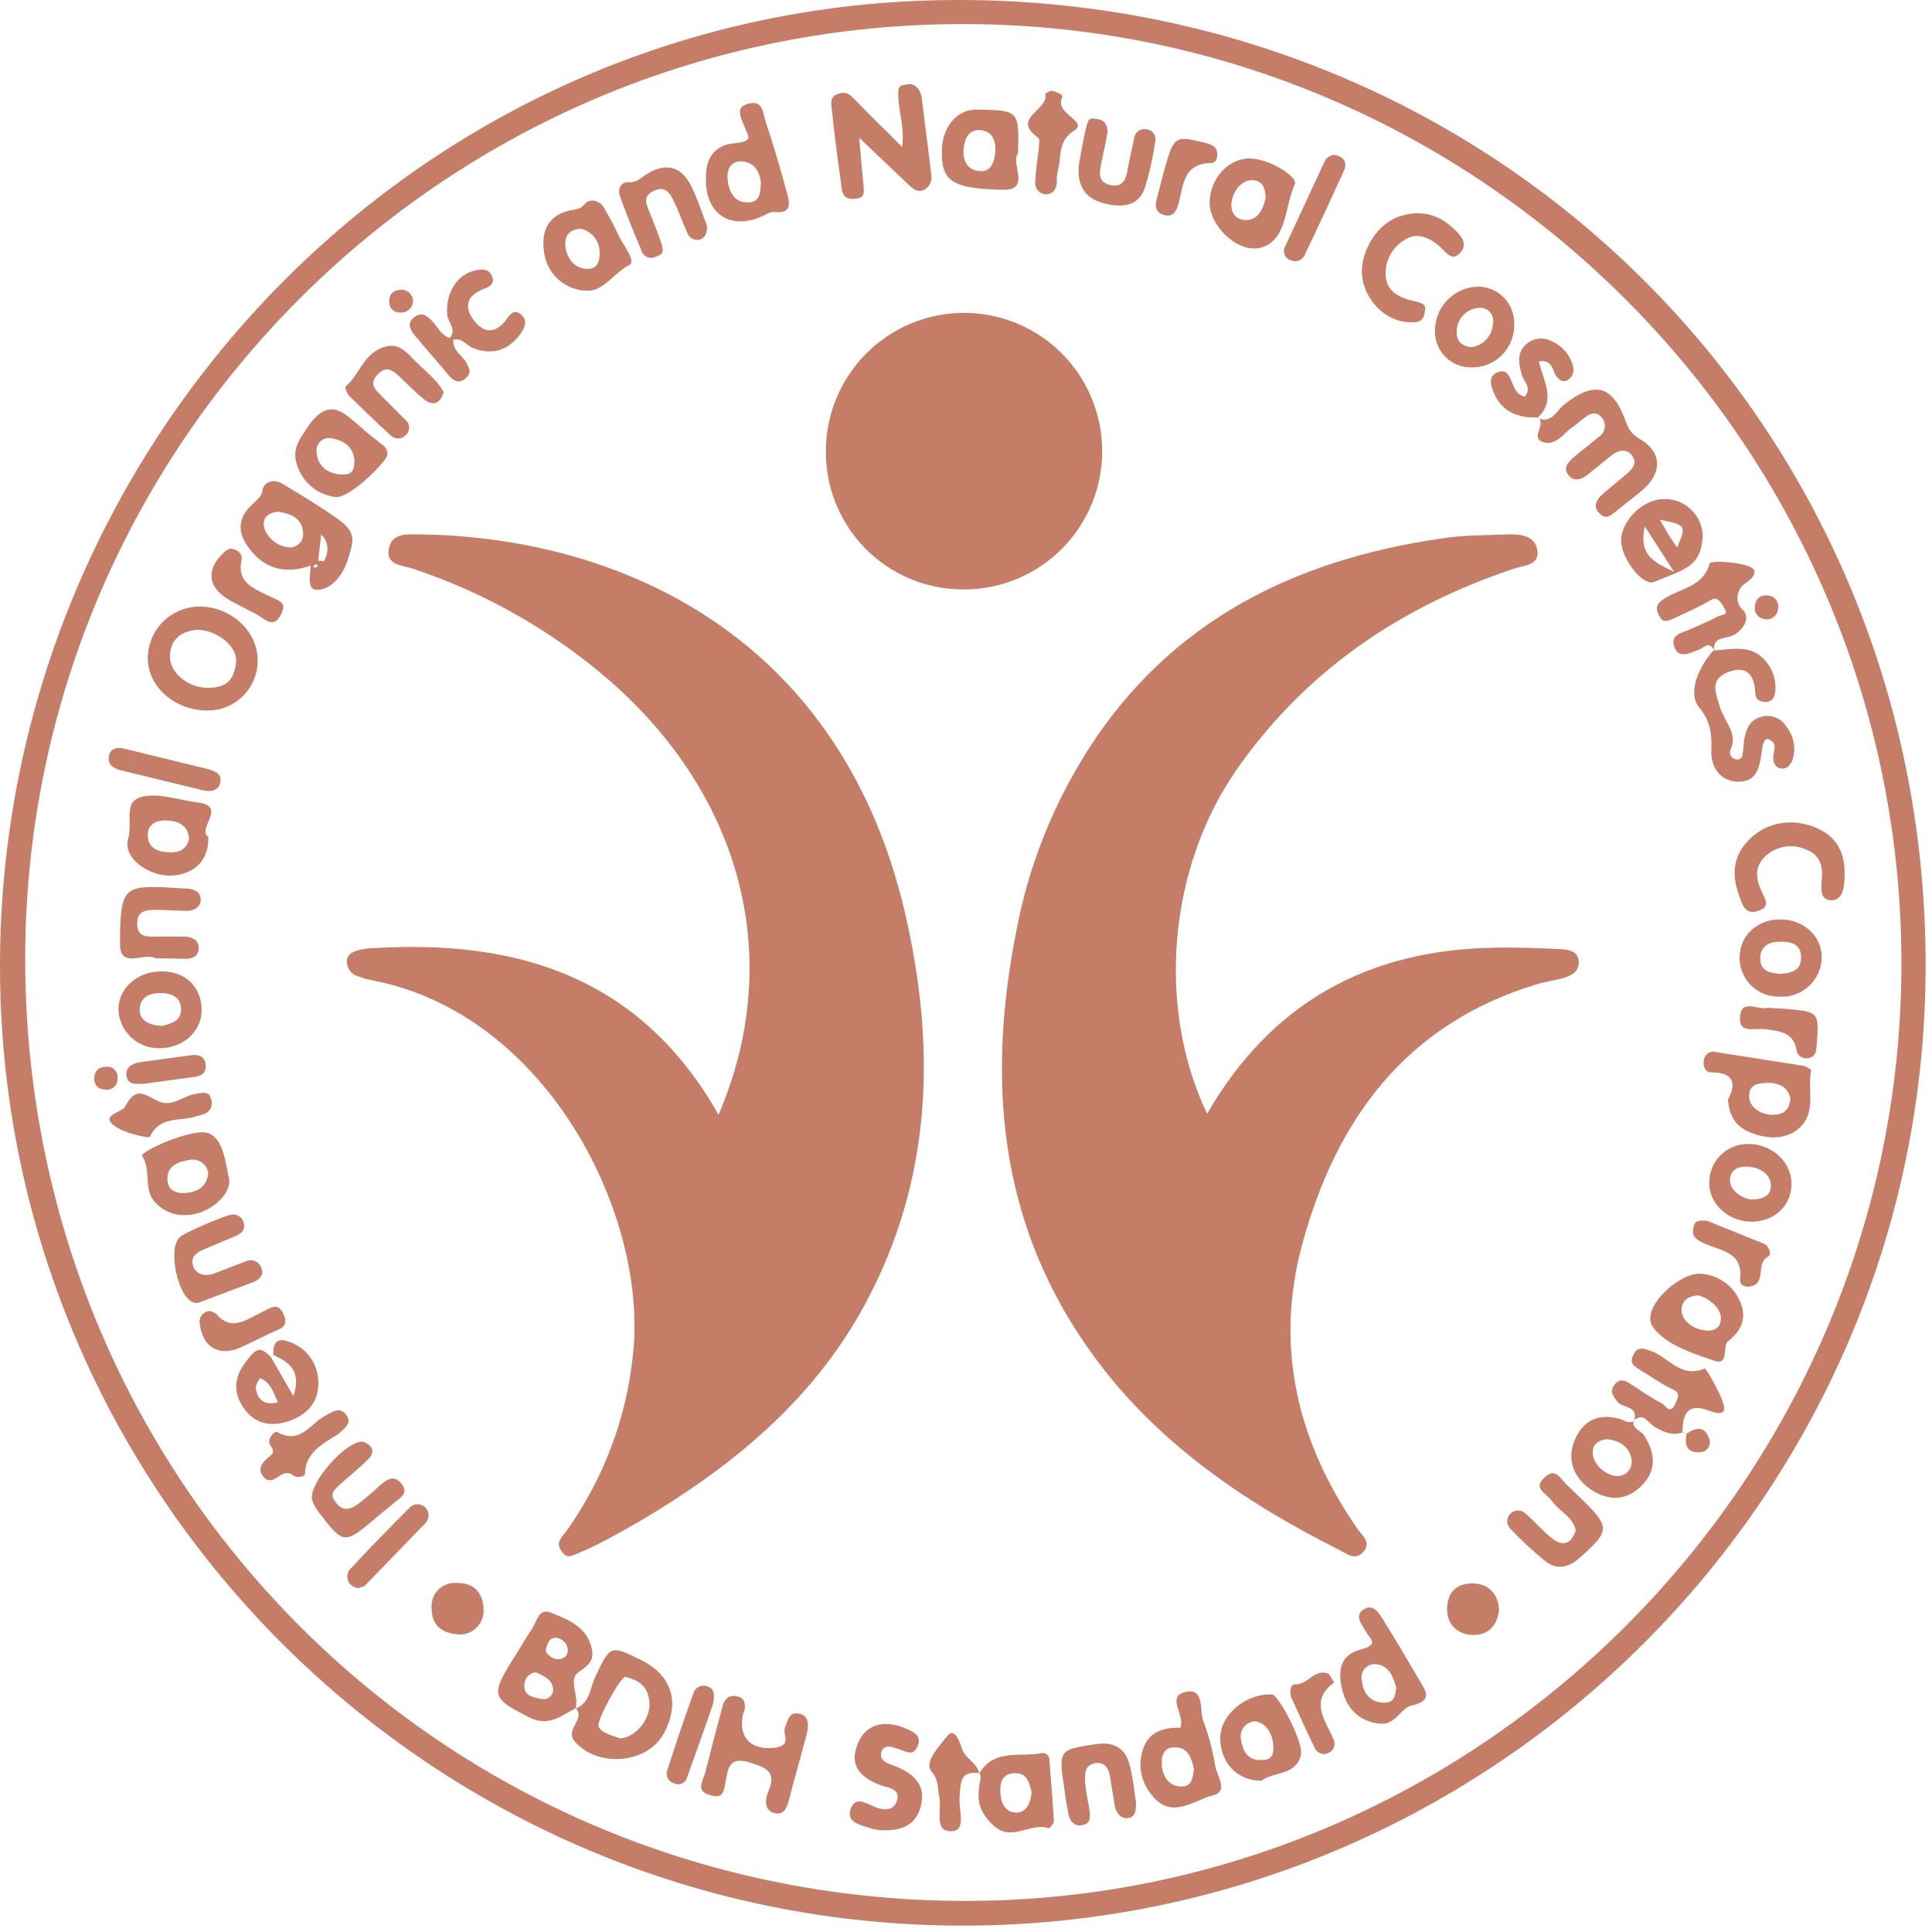 <svg xmlns="http://www.w3.org/2000/svg" fill="none" viewBox="0 0 126 126" height="126" width="126">
<path fill="#C57D68" d="M125.583 62.793C125.682 97.315 97.534 125.518 62.908 125.584C28.282 125.649 0.265 97.611 0.002 63.484C-0.261 29.357 27.032 0.299 61.954 0.002C97.435 -0.294 125.517 27.679 125.583 62.793ZM62.678 123.971C96.218 124.136 123.775 96.755 124.005 63.254C124.235 29.752 97.304 2.207 63.993 1.582C29.564 0.924 1.843 28.6 1.646 62.168C1.449 96.36 28.643 123.807 62.678 123.971Z"></path>
<path fill="#C57D68" d="M46.861 72.699C51.202 62.596 48.439 51.933 39.692 44.331C35.952 41.108 31.618 38.649 26.934 37.091C26.276 36.861 25.158 36.894 25.355 35.807C25.553 34.721 26.572 34.853 27.394 34.853C40.087 35.018 55.115 41.237 59.192 60.292C61.034 68.782 60.672 77.076 56.496 84.908C52.911 91.654 47.091 96.196 40.547 99.882C39.758 100.309 38.936 100.77 38.081 101.132C37.226 101.494 36.996 101.725 36.601 101.132C36.207 100.54 36.7 100.211 36.963 99.816C39.355 96.455 40.839 92.533 41.271 88.429C42.323 79.478 35.812 66.183 24.336 63.945C24.01 63.888 23.691 63.8 23.382 63.682C23.168 63.63 22.977 63.508 22.84 63.335C22.702 63.162 22.627 62.948 22.626 62.727C22.626 62.168 23.086 62.036 23.514 61.937C23.783 61.87 24.059 61.837 24.336 61.839C33.773 61.246 41.797 63.747 46.861 72.699Z"></path>
<path fill="#C57D68" d="M78.725 72.633C82.934 65.36 89.247 61.938 97.468 61.806C98.915 61.773 100.395 61.839 101.875 61.905C102.368 61.938 102.927 62.069 102.96 62.694C102.993 63.32 102.565 63.583 102.072 63.748C101.579 63.912 100.789 64.011 100.165 64.208C91.648 66.808 87.11 73.061 84.907 81.222C83.131 87.87 84.611 94.024 88.491 99.651C88.787 100.112 89.478 100.573 88.919 101.198C88.36 101.823 87.866 101.33 87.373 101.099C80.895 97.841 75.009 93.794 70.833 87.738C65.078 79.445 64.388 70.231 66.295 60.654C67.093 56.451 68.69 52.441 70.997 48.84C76.39 40.448 84.479 36.499 94.016 35.117C95.43 34.886 96.876 34.919 98.29 34.853C99.145 34.82 100.132 34.919 100.263 35.906C100.395 36.894 99.376 36.861 98.718 37.091C91.352 39.559 85.203 43.706 80.698 50.123C76.193 56.54 75.403 65.689 78.725 72.633Z"></path>
<path fill="#C57D68" d="M53.864 29.259C53.897 27.478 54.455 25.748 55.469 24.285C56.483 22.822 57.907 21.692 59.562 21.037C61.217 20.383 63.028 20.234 64.767 20.608C66.507 20.982 68.096 21.864 69.336 23.141C70.575 24.418 71.409 26.034 71.733 27.785C72.056 29.536 71.854 31.343 71.153 32.98C70.451 34.616 69.281 36.008 67.79 36.979C66.3 37.951 64.555 38.459 62.776 38.44C61.584 38.436 60.406 38.194 59.309 37.728C58.212 37.262 57.22 36.581 56.39 35.726C55.56 34.87 54.909 33.858 54.475 32.747C54.041 31.637 53.834 30.451 53.864 29.259Z"></path>
<path fill="#C57D68" d="M111.773 42.422C112.924 42.356 114.173 41.995 115.127 43.081C115.363 43.349 115.543 43.662 115.656 44.001C115.769 44.34 115.813 44.699 115.784 45.055C115.751 45.483 115.554 45.812 115.094 45.779C114.633 45.746 114.502 45.549 114.469 45.154C114.436 43.969 113.844 43.377 112.693 43.837C111.542 44.298 111.838 45.055 112.167 46.108C112.496 47.161 113.351 47.786 112.858 48.905C112.832 48.972 112.822 49.045 112.829 49.116C112.836 49.188 112.86 49.257 112.898 49.317C112.936 49.378 112.988 49.429 113.05 49.466C113.111 49.503 113.181 49.525 113.252 49.531C113.647 49.564 113.647 49.202 113.68 48.971C113.713 48.741 113.713 48.511 113.746 48.313C113.844 47.556 114.14 46.898 114.929 46.733C115.228 46.661 115.542 46.686 115.826 46.804C116.11 46.922 116.349 47.128 116.508 47.392C116.747 47.693 116.909 48.049 116.978 48.428C117.046 48.807 117.021 49.197 116.902 49.564C116.771 49.893 116.541 50.156 116.179 50.123C115.817 50.09 115.587 49.728 115.653 49.267C115.719 48.807 115.883 48.511 115.423 48.247C114.962 47.984 114.929 48.873 114.864 49.234C114.732 50.156 114.502 51.012 113.318 50.979C112.134 50.946 111.575 49.959 111.608 48.971C111.641 47.984 111.608 47.095 110.819 46.141C110.03 45.187 110.786 43.475 111.773 42.389V42.422Z"></path>
<path fill="#C57D68" d="M58.831 9.579C58.995 8.427 58.666 7.473 58.6 6.518C58.535 5.564 58.633 5.597 59.159 5.498C59.685 5.399 60.014 5.827 60.113 6.354C60.31 8.032 60.54 9.711 60.738 11.389C60.776 11.581 60.752 11.78 60.669 11.958C60.586 12.135 60.449 12.282 60.277 12.376C59.883 12.574 59.554 12.343 59.258 12.047L56.035 8.987C56.134 10.04 56.2 10.961 56.298 11.883C56.397 12.804 56.331 12.936 55.641 12.969C54.95 13.001 54.885 12.442 54.852 11.948C54.621 10.369 54.424 8.789 54.26 7.242C54.227 6.815 54.062 6.321 54.654 6.123C55.246 5.926 55.444 6.189 55.772 6.518C56.759 7.539 57.745 8.493 58.831 9.579Z"></path>
<path fill="#C57D68" d="M100.264 27.251C101.217 27.679 101.513 26.758 102.039 26.363C104.012 24.816 105.196 25.112 106.051 27.547C106.128 27.788 106.252 28.01 106.416 28.203C106.58 28.395 106.78 28.552 107.005 28.666C108.32 29.456 108.419 30.707 107.301 31.793C106.742 32.319 106.117 32.747 105.525 33.241C104.933 33.734 104.67 33.899 104.243 33.405C103.815 32.912 104.275 32.418 104.67 32.089C105.065 31.76 105.591 31.332 106.051 30.937C106.512 30.542 106.807 30.18 106.413 29.686C106.018 29.193 105.459 29.39 105.032 29.752L103.486 31.003C103.125 31.266 102.664 31.431 102.302 31.003C101.941 30.575 102.204 30.213 102.566 29.884C102.927 29.555 103.749 28.93 104.341 28.436C104.43 28.369 104.504 28.284 104.559 28.187C104.614 28.09 104.648 27.983 104.661 27.872C104.673 27.761 104.663 27.649 104.63 27.542C104.598 27.436 104.544 27.337 104.473 27.251C104.111 26.791 103.716 26.955 103.322 27.251C102.927 27.547 102.763 27.745 102.434 27.942C102.105 28.14 101.48 29.127 100.625 28.831C99.77 28.535 100.888 27.679 100.297 27.218L100.264 27.251Z"></path>
<path fill="#C57D68" d="M20.258 36.894C18.713 37.42 17.43 37.157 16.444 36.005C15.457 34.853 15.391 33.833 16.542 32.813C16.805 32.55 17.068 32.385 17.134 31.924C17.2 31.463 17.825 31.2 18.384 31.529C19.633 32.286 20.916 33.043 22.1 33.899C23.283 34.755 23.02 35.347 22.757 36.268C22.494 37.19 21.935 38.21 20.949 38.44C19.962 38.671 20.225 37.683 20.258 36.894ZM18.154 33.372C17.628 33.405 17.167 33.669 17.2 34.228C17.233 34.787 17.89 35.577 18.713 35.676C18.849 35.71 18.991 35.71 19.127 35.675C19.264 35.641 19.389 35.574 19.493 35.48C19.597 35.385 19.676 35.267 19.724 35.135C19.771 35.002 19.785 34.861 19.765 34.722C19.699 33.8 18.976 33.504 18.154 33.372ZM20.949 34.853L20.751 36.565C20.883 36.565 21.113 36.63 21.146 36.565C21.179 36.499 21.705 35.61 20.949 34.853ZM20.62 36.795L20.422 36.926L20.521 37.025L20.751 36.926L20.62 36.795Z"></path>
<path fill="#C57D68" d="M13.517 46.338C11.412 46.338 9.637 44.792 9.637 42.916C9.645 42.034 9.997 41.19 10.617 40.563C11.237 39.936 12.077 39.576 12.958 39.559C14.997 39.526 16.772 41.106 16.805 43.015C16.814 43.451 16.735 43.884 16.574 44.289C16.412 44.694 16.171 45.063 15.864 45.373C15.557 45.683 15.191 45.928 14.788 46.094C14.385 46.26 13.953 46.343 13.517 46.338ZM12.826 41.073C11.906 41.172 11.149 41.599 11.084 42.718C11.018 43.837 12.235 44.858 13.55 44.858C14.865 44.858 15.26 44.265 15.391 43.212C15.523 42.159 14.142 41.073 12.826 41.073Z"></path>
<path fill="#C57D68" d="M37.521 111.433C38.508 111.071 38.475 110.051 38.837 109.327C39.79 107.319 39.79 107.253 41.829 108.274C43.868 109.294 44.361 111.104 43.276 113.078C42.191 115.053 38.935 115.283 37.488 113.572C36.798 112.782 38.212 112.157 37.554 111.4L37.521 111.433ZM40.448 113.374C41.467 113.309 42.454 112.091 42.355 111.005C42.256 109.919 41.632 109.59 40.809 109.36C40.514 109.261 38.902 112.19 39.034 112.585C39.165 112.98 39.955 113.21 40.448 113.374Z"></path>
<path fill="#C57D68" d="M37.554 111.4C36.601 111.894 35.779 112.65 34.496 111.992C32.096 110.775 31.997 110.577 33.411 108.274C33.838 107.648 34.2 106.957 34.628 106.332C35.055 105.707 35.121 104.851 35.943 105.18C36.765 105.509 38.047 105.97 38.475 107.122C38.903 108.274 38.409 108.57 37.719 109.063C37.028 109.557 37.817 110.676 37.521 111.433L37.554 111.4ZM34.956 109.063C34.848 109.072 34.743 109.101 34.646 109.151C34.55 109.2 34.464 109.268 34.394 109.35C34.323 109.433 34.27 109.528 34.237 109.632C34.204 109.735 34.191 109.844 34.2 109.952C34.167 110.61 34.825 110.709 35.351 110.808C35.444 110.823 35.539 110.817 35.629 110.79C35.719 110.763 35.802 110.716 35.871 110.653C35.941 110.59 35.995 110.512 36.03 110.424C36.066 110.337 36.081 110.243 36.075 110.149C36.009 109.524 35.45 109.294 34.956 109.063ZM36.272 108.208C36.699 108.241 37.028 108.043 37.028 107.615C37.023 107.424 36.951 107.24 36.825 107.096C36.699 106.952 36.527 106.856 36.338 106.826C35.811 106.727 35.713 107.22 35.614 107.517C35.516 107.813 35.91 108.109 36.272 108.208Z"></path>
<path fill="#C57D68" d="M48.571 111.466C48.517 111.605 48.473 111.748 48.439 111.893C48.176 113.276 48.932 114.098 50.346 114C51.76 113.901 51.004 113.144 51.201 112.65C51.398 112.157 51.464 111.63 52.122 111.762C52.78 111.893 52.747 112.552 52.615 113.078C52.253 114.493 51.826 115.908 51.464 117.356C51.333 117.817 51.168 118.409 50.511 118.245C49.853 118.08 49.886 117.389 50.083 116.896C50.642 115.645 50.116 115.316 48.932 114.954C47.748 114.592 47.518 115.053 47.354 116.007C47.189 116.961 47.157 117.323 46.269 117.06C45.381 116.797 45.808 116.205 45.973 115.678C46.334 114.263 46.696 112.848 47.091 111.4C47.189 110.972 47.387 110.544 47.946 110.61C48.505 110.676 48.603 110.939 48.571 111.466Z"></path>
<path fill="#C57D68" d="M46.039 11.652C46.006 10.402 46.532 9.48 47.847 9.349C49.163 9.217 48.834 8.954 48.538 8.23C48.242 7.506 47.979 6.946 48.867 6.749C49.754 6.551 49.754 7.341 49.919 7.901C50.445 9.447 50.905 11.027 51.333 12.607C51.53 13.298 51.596 13.956 50.511 13.824C50.311 13.812 50.113 13.87 49.952 13.989C47.748 15.108 46.006 14.055 46.039 11.652ZM49.623 11.915C49.557 11.323 49.294 10.632 48.472 10.533C47.65 10.435 47.387 11.06 47.453 11.718C47.518 12.376 47.814 13.166 48.669 13.199C49.524 13.232 49.59 12.705 49.623 11.915Z"></path>
<path fill="#C57D68" d="M112.694 71.711C113.253 70.658 113.088 69.934 111.576 69.934C111.247 69.934 111.049 69.572 111.115 69.21C111.115 69.111 111.139 69.014 111.184 68.926C111.229 68.838 111.295 68.762 111.375 68.704C111.455 68.646 111.548 68.608 111.646 68.593C111.743 68.578 111.843 68.587 111.937 68.618L117.593 69.507C117.79 69.539 118.152 69.77 118.119 69.803C117.889 70.922 118.349 72.172 117.692 73.159C117.034 74.147 115.817 74.377 114.601 74.015C113.384 73.653 112.792 73.028 112.694 71.711ZM116.771 71.613C116.574 70.856 115.982 70.593 115.193 70.625C114.403 70.658 114.075 70.856 114.075 71.514C114.075 72.172 114.765 72.666 115.522 72.699C116.278 72.732 116.705 72.435 116.771 71.613Z"></path>
<path fill="#C57D68" d="M29.564 22.15C29.498 22.874 30.156 23.171 30.419 23.664C30.682 24.158 30.715 24.355 30.353 24.684C29.991 25.013 29.63 24.882 29.334 24.553L27.032 21.854C26.736 21.492 26.539 21.064 26.999 20.702C27.459 20.34 27.788 20.538 28.15 20.9C28.512 21.262 28.709 21.821 29.334 22.052C29.794 21.492 29.235 21.031 29.169 20.571C29.038 19.189 29.761 17.905 30.978 17.642C31.438 17.543 31.899 17.51 32.096 18.037C32.293 18.563 31.866 18.728 31.504 18.859C30.452 19.287 30.222 20.011 30.912 20.9C31.603 21.788 32.359 21.755 33.05 20.801C33.247 20.505 33.543 20.143 33.97 20.505C34.398 20.867 34.266 21.295 34.003 21.69C33.214 22.808 32.195 23.203 30.879 22.71C30.419 22.545 30.156 22.019 29.564 22.15Z"></path>
<path fill="#C57D68" d="M76.982 112.683C77.31 111.828 76.028 110.643 77.31 110.347C78.593 110.051 78.198 111.564 78.494 112.288C78.842 113.215 79.095 114.174 79.251 115.151C79.349 115.81 80.171 116.863 79.086 117.093C78.001 117.323 76.423 118.739 75.14 117.093C74.794 116.699 74.555 116.223 74.445 115.71C74.336 115.197 74.36 114.665 74.515 114.164C74.877 112.914 75.929 112.65 76.982 112.683ZM77.87 115.349C77.705 114.757 77.573 114.065 76.784 113.967C75.995 113.868 75.765 114.362 75.765 114.954C75.765 115.546 76.028 116.402 76.883 116.501C77.738 116.599 77.771 116.007 77.87 115.349Z"></path>
<path fill="#C57D68" d="M90.037 112.42C88.689 112.289 87.867 111.499 87.538 110.215C87.209 108.932 87.439 107.912 88.722 107.583C90.004 107.253 89.346 106.891 89.05 106.365C88.754 105.838 88.327 105.345 88.952 104.95C89.577 104.555 89.971 105.246 90.267 105.74C91.056 106.99 91.78 108.241 92.536 109.524C92.963 110.248 93.523 110.906 92.043 111.235C91.385 111.367 91.023 112.486 90.037 112.42ZM91.056 110.051C90.859 109.36 90.596 108.636 89.774 108.537C89.635 108.517 89.493 108.531 89.361 108.578C89.229 108.626 89.111 108.705 89.016 108.809C88.922 108.913 88.855 109.039 88.821 109.175C88.787 109.311 88.786 109.454 88.82 109.59C88.886 110.38 89.314 110.972 90.136 111.038C90.958 111.104 90.99 110.61 91.056 110.051Z"></path>
<path fill="#C57D68" d="M57.449 119.364C57.18 119.344 56.914 119.289 56.66 119.199C56.068 119.002 55.18 118.837 55.476 117.982C55.772 117.126 56.462 117.587 56.988 117.817C57.514 118.047 58.271 118.179 58.501 117.422C58.731 116.665 57.942 116.599 57.449 116.435C56.166 115.941 55.344 115.217 55.936 113.736C56.528 112.255 57.942 112.19 59.192 112.782C59.652 112.979 60.112 113.243 59.849 113.868C59.586 114.493 59.224 114.296 58.764 114.131C58.304 113.967 57.679 113.671 57.482 114.263C57.284 114.855 58.008 115.053 58.468 115.217C59.553 115.678 60.375 116.369 60.079 117.685C59.783 119.002 58.863 119.43 57.449 119.364Z"></path>
<path fill="#C57D68" d="M118.809 57.363C118.907 56.474 118.677 55.718 117.756 55.389C117.328 55.203 116.855 55.145 116.395 55.22C115.934 55.296 115.505 55.503 115.159 55.816C114.501 56.409 114.468 57.133 114.797 57.922C115.126 58.712 115.52 59.107 114.665 59.403C113.811 59.7 113.613 58.976 113.416 58.383C112.89 56.968 113.054 55.685 114.205 54.632C115.356 53.578 116.967 53.348 118.48 54.006C119.993 54.664 120.387 55.882 120.289 57.396C120.256 57.988 120.124 58.745 119.401 58.712C118.677 58.679 118.776 57.922 118.809 57.363Z"></path>
<path fill="#C57D68" d="M109.766 93.399C109.108 93.662 108.582 93.432 107.99 93.103C107.399 92.773 107.234 92.082 106.544 92.642H106.576C106.872 91.654 105.82 91.852 105.491 91.424C105.162 90.996 104.965 90.733 105.294 90.305C105.623 89.877 105.952 90.009 106.313 90.24C106.675 90.47 107.662 91.161 108.385 91.523C108.615 91.654 108.911 92.28 109.24 91.589C109.569 90.898 109.503 90.799 108.944 90.536C108.385 90.272 107.629 89.746 106.971 89.351C106.313 88.956 106.313 88.758 106.576 88.265C106.84 87.771 107.3 87.969 107.727 88.133C108.813 88.528 109.635 89.91 111.18 89.252C111.246 89.219 112.134 90.7 112.397 91.556C112.66 92.412 111.838 92.148 111.41 91.984C110.062 91.49 109.733 92.214 109.733 93.366L109.766 93.399Z"></path>
<path fill="#C57D68" d="M111.772 42.389C111.443 41.731 111.049 42.323 110.753 42.389C110.457 42.455 109.536 43.08 109.207 42.225C108.878 41.369 109.733 41.27 110.227 41.04C110.72 40.809 111.345 40.579 111.871 40.283C112.397 39.987 112.792 40.217 112.397 39.559C112.002 38.901 111.838 38.967 111.345 39.263C110.851 39.559 109.964 39.954 109.273 40.283C108.582 40.612 108.418 40.579 108.155 40.053C107.892 39.526 108.188 39.263 108.615 38.999C109.635 38.341 111.082 38.276 111.509 36.729C111.575 36.564 113.252 36.63 114.041 36.926C114.83 37.222 114.238 37.782 113.778 38.078C113.318 38.374 113.088 39.23 113.614 39.724C114.14 40.217 113.844 40.842 113.252 41.303C112.66 41.764 111.739 41.369 111.772 42.422V42.389Z"></path>
<path fill="#C57D68" d="M88.819 17.707C88.819 16.227 89.872 14.581 91.253 14.12C92.634 13.66 93.818 13.956 94.837 14.943C95.297 15.371 95.758 15.898 95.232 16.49C94.705 17.082 94.311 16.457 93.916 16.095C93.522 15.733 92.601 15.075 91.746 15.568C91.328 15.782 90.978 16.107 90.734 16.508C90.49 16.909 90.362 17.37 90.365 17.839C90.365 18.892 91.088 19.353 92.009 19.583C92.93 19.814 93.028 19.814 92.897 20.472C92.765 21.13 92.173 21.031 91.68 20.998C90.135 20.834 88.819 19.287 88.819 17.707Z"></path>
<path fill="#C57D68" d="M21.902 32.418C21.321 32.353 20.771 32.119 20.321 31.745C19.871 31.37 19.54 30.872 19.37 30.312C19.009 29.259 19.568 28.601 20.16 27.712C21.508 25.869 22.428 26.922 23.514 27.844C23.908 28.206 24.336 28.535 24.763 28.864C25.191 29.193 25.289 29.325 25.256 29.687C25.224 30.049 22.922 32.451 21.902 32.418ZM23.119 30.016C23.053 29.193 22.461 28.732 21.705 28.601C21.571 28.559 21.429 28.553 21.292 28.582C21.155 28.612 21.028 28.676 20.922 28.768C20.817 28.86 20.737 28.978 20.69 29.11C20.642 29.242 20.63 29.384 20.653 29.522C20.719 30.378 21.343 30.871 22.165 30.937C22.988 31.003 23.086 30.707 23.119 30.016Z"></path>
<path fill="#C57D68" d="M13.583 54.566C13.648 56.047 12.728 57.001 11.248 57.1C9.768 57.198 7.992 55.981 8.354 54.73C8.716 53.48 7.861 52.065 9.637 51.9C10.689 51.801 11.774 52.196 12.859 52.328C14.898 52.558 12.793 54.072 13.583 54.566ZM12.333 54.697C12.267 53.874 11.708 53.578 11.018 53.513C10.327 53.447 9.604 53.677 9.637 54.5C9.669 55.322 10.294 55.553 10.985 55.586C11.675 55.619 12.169 55.421 12.333 54.697Z"></path>
<path fill="#C57D68" d="M66.394 10.007C65.868 10.632 67.281 12.409 65.407 12.376C61.987 12.31 61.363 11.784 61.428 9.711C61.494 8.197 62.481 7.078 63.796 7.144C66.46 7.209 66.46 7.209 66.394 10.007ZM64.914 9.974C64.947 9.283 64.815 8.592 63.993 8.493C63.171 8.394 62.908 9.052 62.842 9.743C62.776 10.434 63.072 11.093 63.862 11.159C64.651 11.224 64.815 10.599 64.914 9.974Z"></path>
<path fill="#C57D68" d="M38.312 18.958C37.617 18.956 36.947 18.701 36.427 18.24C35.907 17.78 35.572 17.146 35.484 16.457C35.286 15.108 35.714 14.055 37.161 13.726C37.523 13.66 37.851 13.66 38.147 13.298C38.443 12.936 39.101 13.034 39.397 13.561C39.693 14.088 40.054 14.713 40.318 15.305C40.581 15.898 41.534 17.049 41.041 17.28C40.022 17.806 39.364 18.991 38.312 18.958ZM37.851 14.91C37.194 14.976 36.832 15.305 36.865 15.963C36.898 16.622 37.292 17.378 38.049 17.51C38.805 17.642 39.101 17.247 39.101 16.589C39.133 16.204 39.024 15.822 38.794 15.512C38.564 15.203 38.228 14.989 37.851 14.91Z"></path>
<path fill="#C57D68" d="M110.786 83.065C111.312 83.075 111.826 83.223 112.276 83.494C112.726 83.766 113.097 84.151 113.351 84.612C113.976 85.763 113.713 86.685 112.693 87.475C112.299 87.804 112.825 89.12 111.74 88.725C110.655 88.33 108.747 87.804 107.827 86.586C106.906 85.369 109.405 83.098 110.786 83.065ZM110.753 84.48C110.161 84.513 109.668 84.776 109.668 85.434C109.668 86.093 110.326 86.619 111.082 86.751C111.838 86.882 112.233 86.553 112.233 85.961C112.233 85.369 111.543 84.677 110.753 84.48Z"></path>
<path fill="#C57D68" d="M111.049 34.952C111.016 35.709 110.819 36.4 110.227 36.861C109.635 37.321 108.648 37.617 107.892 37.947C107.136 38.276 105.722 36.4 105.722 35.248C105.722 34.096 107.004 32.582 108.484 32.549C108.81 32.536 109.136 32.588 109.443 32.702C109.749 32.816 110.03 32.99 110.269 33.214C110.507 33.437 110.699 33.706 110.833 34.004C110.967 34.303 111.04 34.625 111.049 34.952ZM107.267 34.327C106.873 36.202 107.793 36.63 109.174 37.288L107.267 34.327ZM108.254 33.899L108.846 34.919L109.372 35.709C109.997 34.294 109.964 34.228 108.254 33.899Z"></path>
<path fill="#C57D68" d="M78.889 13.232C78.889 11.685 80.073 10.369 81.421 10.336C82.769 10.303 84.676 11.553 84.446 12.014C83.788 13.429 83.953 15.503 82.407 16.095C80.862 16.687 78.889 14.779 78.889 13.232ZM82.539 12.936C82.539 12.31 82.374 11.784 81.684 11.751C80.993 11.718 80.467 12.409 80.335 13.1C80.204 13.791 80.533 14.351 81.289 14.351C82.046 14.351 82.374 13.627 82.539 12.936Z"></path>
<path fill="#C57D68" d="M12.004 79.248C11.651 79.251 11.302 79.179 10.979 79.037C10.656 78.895 10.366 78.687 10.13 78.425C9.308 77.569 9.9 76.352 9.275 75.397C9.045 75.134 12.464 73.587 13.517 73.883C14.569 74.18 14.7 75.825 14.931 76.845C15.161 77.865 13.615 79.281 12.004 79.248ZM13.582 76.516C13.564 76.371 13.515 76.231 13.438 76.107C13.361 75.983 13.258 75.876 13.137 75.795C13.015 75.714 12.877 75.66 12.733 75.637C12.589 75.614 12.441 75.622 12.3 75.661C11.642 75.759 10.952 76.023 10.919 76.812C10.886 77.602 11.445 77.865 12.136 77.8C12.826 77.734 13.484 77.438 13.582 76.516Z"></path>
<path fill="#C57D68" d="M17.825 88.364C17.792 87.672 18.023 87.212 18.746 87.475C19.304 87.633 19.798 87.963 20.158 88.418C20.518 88.873 20.726 89.429 20.752 90.009C20.851 91.358 20.094 92.214 18.943 92.642C17.792 93.07 16.642 92.938 15.885 91.819C15.129 90.7 15.326 89.746 16.05 88.791C16.773 87.837 16.97 87.837 17.661 88.495L19.141 91.062C19.7 89.318 18.779 88.824 17.825 88.364ZM18.121 91.457C17.825 90.799 17.661 90.174 16.97 89.877C16.808 90.062 16.704 90.291 16.674 90.535C16.806 91.26 17.201 91.687 18.121 91.457Z"></path>
<path fill="#C57D68" d="M10.393 62.497C10.282 62.519 10.168 62.508 10.064 62.464C9.307 62.135 7.795 63.221 7.828 61.51C7.828 58.054 8.091 57.791 10.524 57.857L12.168 57.955C12.629 57.955 13.089 58.153 13.089 58.679C13.089 59.206 12.563 59.436 12.037 59.403L10.393 59.338C9.735 59.338 8.946 59.272 8.946 60.226C8.946 61.181 9.636 61.082 10.261 61.082H12.07C12.563 61.115 12.957 61.312 12.957 61.839C12.957 62.365 12.497 62.563 12.037 62.53L10.393 62.497Z"></path>
<path fill="#C57D68" d="M82.276 116.139C80.665 116.139 79.612 114.954 79.58 113.407C79.547 111.861 81.257 110.413 82.966 110.511C83.361 110.511 85.038 113.638 84.841 114.46C84.512 115.843 82.934 115.546 82.276 116.139ZM81.849 112.256C81.71 112.263 81.574 112.3 81.45 112.363C81.326 112.427 81.217 112.516 81.13 112.625C81.043 112.734 80.98 112.86 80.945 112.994C80.91 113.129 80.904 113.27 80.928 113.407C81.026 114.131 81.322 114.79 82.21 114.79C83.098 114.79 83.065 114.296 83.032 113.769C82.999 113.243 82.704 112.387 81.849 112.256Z"></path>
<path fill="#C57D68" d="M102.762 99.816C102.597 98.927 101.743 98.598 101.249 97.94C100.756 97.282 99.967 97.084 100.723 96.36C101.479 95.636 101.775 96.492 102.236 96.887L103.058 97.677C105.031 99.585 105.031 99.816 103.025 101.593C102.334 102.218 101.545 102.416 100.789 101.823C99.986 101.173 99.228 100.469 98.52 99.717C98.453 99.654 98.399 99.579 98.361 99.496C98.323 99.412 98.302 99.322 98.299 99.23C98.296 99.138 98.311 99.047 98.343 98.961C98.376 98.875 98.424 98.797 98.487 98.73C98.55 98.663 98.625 98.609 98.708 98.571C98.792 98.533 98.882 98.512 98.974 98.509C99.065 98.506 99.156 98.521 99.242 98.553C99.328 98.585 99.407 98.634 99.474 98.697C100.098 99.223 100.624 99.882 101.282 100.375C101.94 100.869 102.499 100.671 102.762 99.816Z"></path>
<path fill="#C57D68" d="M118.809 62.431C118.806 62.784 118.73 63.133 118.587 63.455C118.445 63.778 118.238 64.068 117.979 64.308C117.721 64.549 117.416 64.734 117.084 64.852C116.752 64.971 116.399 65.02 116.047 64.998C115.706 65.007 115.367 64.947 115.05 64.821C114.733 64.696 114.445 64.508 114.202 64.268C113.96 64.028 113.768 63.742 113.639 63.426C113.509 63.111 113.445 62.772 113.449 62.431C113.482 60.983 114.6 59.963 116.113 59.963C117.626 59.963 118.809 61.049 118.809 62.431ZM116.113 63.517C116.738 63.451 117.428 63.385 117.461 62.497C117.494 61.608 116.869 61.411 116.146 61.411C115.422 61.411 114.798 61.674 114.798 62.497C114.798 63.32 115.39 63.451 116.113 63.517Z"></path>
<path fill="#C57D68" d="M116.836 77.141C116.869 78.589 115.751 79.675 114.238 79.675C112.726 79.675 111.443 78.524 111.476 77.109C111.476 76.78 111.541 76.455 111.666 76.151C111.792 75.848 111.976 75.572 112.208 75.34C112.44 75.108 112.716 74.924 113.019 74.798C113.322 74.672 113.647 74.607 113.975 74.607C115.488 74.575 116.803 75.726 116.836 77.141ZM114.206 78.227C114.929 78.227 115.521 78.03 115.488 77.273C115.455 76.516 114.699 76.121 113.975 76.088C113.252 76.055 112.824 76.352 112.824 76.977C112.824 77.602 113.515 78.129 114.206 78.227Z"></path>
<path fill="#C57D68" d="M106.543 92.642C106.412 93.201 107.004 93.267 107.234 93.629C107.957 94.748 108.056 95.9 107.069 96.887C106.083 97.874 104.932 97.907 103.814 97.183C102.696 96.459 102.137 95.242 102.696 93.925C103.255 92.609 104.274 92.148 105.655 92.543C105.951 92.642 106.214 92.872 106.576 92.675L106.543 92.642ZM104.8 93.859C104.241 93.925 103.814 94.188 103.88 94.847C103.945 95.505 104.636 96.163 105.392 96.262C105.53 96.277 105.669 96.262 105.8 96.216C105.931 96.171 106.05 96.096 106.148 95.998C106.246 95.9 106.321 95.781 106.366 95.65C106.412 95.519 106.427 95.379 106.412 95.242C106.313 94.419 105.721 93.958 104.8 93.859Z"></path>
<path fill="#C57D68" d="M63.861 115.678C64.815 114 66.558 114.625 67.972 114.329C68.08 114.319 68.188 114.351 68.274 114.419C68.359 114.486 68.416 114.583 68.432 114.691C68.531 116.073 68.662 117.422 68.728 118.772C68.728 118.936 68.432 119.265 68.366 119.232C67.216 118.837 65.999 120.121 64.848 119.101C63.697 118.08 63.697 117.159 63.96 115.974C63.954 115.862 63.932 115.751 63.894 115.645L63.861 115.678ZM67.281 116.896C67.15 116.336 67.018 115.612 66.163 115.645C65.308 115.678 65.21 116.303 65.243 116.929C65.275 117.554 65.538 118.179 66.229 118.212C66.919 118.245 67.216 117.62 67.281 116.896Z"></path>
<path fill="#C57D68" d="M98.751 21.163C98.759 21.53 98.694 21.895 98.559 22.236C98.424 22.578 98.221 22.888 97.963 23.149C97.706 23.41 97.398 23.616 97.058 23.756C96.719 23.895 96.355 23.965 95.988 23.96C95.662 23.97 95.337 23.912 95.035 23.788C94.732 23.665 94.459 23.479 94.233 23.243C94.007 23.008 93.832 22.727 93.721 22.42C93.61 22.113 93.565 21.785 93.588 21.459C93.614 20.717 93.926 20.014 94.46 19.498C94.994 18.982 95.707 18.694 96.449 18.695C96.763 18.703 97.072 18.774 97.358 18.903C97.644 19.032 97.902 19.217 98.116 19.447C98.33 19.676 98.496 19.946 98.606 20.241C98.715 20.536 98.764 20.849 98.751 21.163ZM95.988 22.644C96.361 22.584 96.702 22.397 96.953 22.116C97.205 21.834 97.352 21.474 97.37 21.097C97.397 20.963 97.392 20.825 97.355 20.693C97.318 20.561 97.25 20.44 97.156 20.34C97.063 20.24 96.947 20.164 96.818 20.118C96.689 20.073 96.551 20.058 96.416 20.077C96.035 20.11 95.679 20.282 95.418 20.562C95.157 20.841 95.009 21.208 95.002 21.591C94.969 22.216 95.298 22.578 95.988 22.644Z"></path>
<path fill="#C57D68" d="M23.678 94.024C24.237 94.221 24.533 94.649 24.006 95.176C23.48 95.702 22.79 96.262 22.165 96.821C21.54 97.38 21.573 97.578 21.968 98.072C22.362 98.565 22.855 98.434 23.283 98.137C23.799 97.748 24.293 97.331 24.763 96.887C25.19 96.525 25.683 96.13 26.177 96.755C26.67 97.38 26.144 97.644 25.749 97.973L24.631 98.894C22.428 100.77 22.428 100.77 20.718 98.532C20.559 98.312 20.437 98.068 20.356 97.808C20.093 96.788 22.56 93.925 23.678 94.024Z"></path>
<path fill="#C57D68" d="M15.128 79.215C15.292 79.192 15.459 79.23 15.598 79.321C15.737 79.411 15.838 79.549 15.884 79.708C16.016 80.169 15.786 80.432 15.391 80.597L13.286 81.486C12.793 81.683 12.399 82.012 12.596 82.572C12.793 83.131 13.385 83.263 13.944 83.065L16.081 82.242C16.172 82.206 16.269 82.188 16.367 82.189C16.464 82.191 16.561 82.213 16.65 82.253C16.739 82.293 16.819 82.35 16.885 82.422C16.951 82.494 17.002 82.578 17.035 82.67C17.232 83.098 16.969 83.427 16.575 83.592L13.089 84.908C13.019 84.946 12.942 84.969 12.863 84.974C12.783 84.98 12.703 84.969 12.629 84.941C11.609 84.645 10.919 81.486 11.708 80.696C11.938 80.432 14.766 79.215 15.128 79.215Z"></path>
<path fill="#C57D68" d="M13.155 65.788C13.188 67.17 12.07 68.289 10.557 68.355C9.87 68.41 9.188 68.192 8.659 67.749C8.13 67.306 7.796 66.672 7.729 65.985C7.631 64.57 8.847 63.385 10.459 63.352C12.07 63.319 13.089 64.307 13.155 65.788ZM10.557 66.907C11.116 66.775 11.84 66.61 11.807 65.788C11.774 64.965 11.083 64.734 10.36 64.767C9.636 64.8 9.143 65.097 9.11 65.82C9.077 66.544 9.735 66.874 10.557 66.907Z"></path>
<path fill="#C57D68" d="M46.104 14.713C46.137 15.272 45.939 15.535 45.611 15.634C45.446 15.667 45.274 15.638 45.129 15.553C44.984 15.468 44.874 15.333 44.821 15.173C44.526 14.548 44.295 13.857 43.999 13.232C43.703 12.607 43.407 12.08 42.651 12.442C41.895 12.804 42.125 13.265 42.355 13.824C42.585 14.384 42.881 15.14 43.111 15.799C43.342 16.457 43.21 16.588 42.75 16.753C42.662 16.795 42.567 16.817 42.469 16.818C42.373 16.818 42.277 16.797 42.189 16.756C42.101 16.716 42.023 16.656 41.961 16.581C41.898 16.507 41.853 16.419 41.829 16.325C41.336 15.173 40.875 14.022 40.448 12.837C40.251 12.343 40.481 11.85 41.007 11.883C41.533 11.915 41.763 11.619 42.125 11.389C43.473 10.533 44.493 10.862 45.15 12.277C45.545 13.133 45.841 14.022 46.104 14.713Z"></path>
<path fill="#C57D68" d="M28.939 25.573C28.708 26.33 28.248 26.494 27.689 26.067C27.13 25.639 26.571 25.046 26.012 24.52C25.453 23.993 25.091 23.927 24.598 24.454C24.105 24.98 24.401 25.343 24.795 25.737L26.407 27.35C26.483 27.404 26.547 27.475 26.595 27.556C26.642 27.637 26.671 27.728 26.68 27.821C26.69 27.915 26.679 28.009 26.649 28.098C26.619 28.187 26.57 28.269 26.505 28.337C26.445 28.412 26.37 28.474 26.285 28.519C26.2 28.563 26.106 28.589 26.01 28.596C25.914 28.602 25.818 28.588 25.728 28.555C25.637 28.522 25.555 28.47 25.486 28.403C24.532 27.547 23.644 26.659 22.756 25.803C22.624 25.632 22.544 25.426 22.526 25.211C23.381 24.52 23.644 23.302 24.697 22.776C25.749 22.249 26.275 22.71 26.9 23.368C27.525 24.026 28.445 24.684 28.939 25.573Z"></path>
<path fill="#C57D68" d="M70.372 10.665C70.471 10.171 70.602 9.316 70.8 8.46C70.997 7.604 71.096 7.703 71.589 7.769C72.082 7.835 72.279 8.263 72.214 8.723C72.148 9.184 71.918 10.139 71.786 10.83C71.655 11.521 71.753 11.948 72.477 12.08C73.2 12.212 73.43 11.718 73.529 11.126C73.628 10.533 73.825 9.744 73.956 9.052C73.964 8.955 73.992 8.86 74.038 8.775C74.085 8.689 74.15 8.614 74.227 8.555C74.305 8.496 74.394 8.454 74.489 8.432C74.584 8.41 74.683 8.408 74.778 8.427C74.872 8.438 74.962 8.469 75.043 8.518C75.124 8.567 75.193 8.633 75.246 8.711C75.299 8.789 75.334 8.877 75.35 8.97C75.366 9.063 75.362 9.159 75.338 9.25C75.189 10.287 74.959 11.31 74.647 12.31C74.187 13.528 73.069 13.528 72.016 13.265C70.964 13.002 70.175 12.31 70.372 10.665Z"></path>
<path fill="#C57D68" d="M74.088 117.521C74.088 117.982 74.088 118.508 73.562 118.574C73.036 118.64 72.74 118.146 72.674 117.62C72.608 117.093 72.51 116.665 72.444 116.172C72.378 115.678 72.279 114.888 71.457 114.987C70.635 115.086 70.734 115.908 70.8 116.534C70.865 117.159 70.997 117.587 71.063 118.146C71.129 118.706 71.03 118.936 70.57 119.035C70.109 119.133 69.78 118.804 69.682 118.311C69.583 117.817 69.484 117.225 69.419 116.698C69.024 114.098 69.024 114.098 71.589 113.736C72.575 113.605 73.332 113.967 73.628 114.954C73.924 115.941 73.924 116.665 74.088 117.521Z"></path>
<path fill="#C57D68" d="M100.296 27.218C98.981 27.284 97.928 26.856 97.402 25.573C97.238 25.145 97.04 24.553 97.632 24.289C98.224 24.026 98.421 24.487 98.586 24.882C98.75 25.277 98.882 25.737 99.441 25.869C99.934 25.309 99.375 24.882 99.243 24.421C99.112 23.96 98.849 23.039 99.507 22.479C99.727 22.27 100.007 22.134 100.308 22.093C100.609 22.052 100.915 22.106 101.184 22.249C101.534 22.398 101.845 22.628 102.09 22.92C102.336 23.211 102.51 23.556 102.598 23.927C102.641 24.09 102.629 24.262 102.563 24.417C102.498 24.572 102.383 24.701 102.236 24.783C101.874 24.98 101.644 24.75 101.447 24.454C101.249 24.158 101.249 23.434 100.362 23.565C100.625 24.816 101.545 26.099 100.263 27.251L100.296 27.218Z"></path>
<path fill="#C57D68" d="M19.172 96.262C19.079 96.17 18.96 96.109 18.831 96.085C18.702 96.062 18.569 96.077 18.449 96.13C18.022 96.36 17.594 96.821 17.167 96.294C16.739 95.768 17.134 95.34 17.594 94.978C18.054 94.616 17.627 94.386 17.561 94.09C17.495 93.793 17.89 93.3 18.087 93.398C19.6 94.254 20.258 92.806 21.244 92.312C21.704 92.082 22.132 91.72 22.559 92.247C22.987 92.773 22.527 93.102 22.132 93.464C21.737 93.826 19.863 94.517 19.896 96.097C19.896 96.294 19.468 96.393 19.172 96.262Z"></path>
<path fill="#C57D68" d="M67.742 9.776C67.742 9.48 67.841 9.052 67.709 8.986C65.901 7.703 68.4 7.176 68.17 6.156C68.137 6.123 68.4 5.959 68.531 5.926C68.663 5.893 69.353 6.156 69.288 6.321C68.696 7.44 71.063 7.9 70.044 8.526C69.025 9.151 69.222 10.105 69.025 10.961C68.827 11.817 68.992 11.718 68.893 12.08C68.876 12.249 68.795 12.405 68.667 12.515C68.538 12.625 68.372 12.682 68.203 12.672C68.105 12.668 68.008 12.644 67.92 12.602C67.831 12.559 67.752 12.499 67.688 12.426C67.623 12.352 67.574 12.265 67.544 12.172C67.514 12.079 67.503 11.98 67.512 11.883C67.545 11.191 67.644 10.467 67.742 9.776Z"></path>
<path fill="#C57D68" d="M63.895 115.645C62.58 115.448 62.645 116.303 62.58 117.225C62.514 118.146 63.073 119.43 61.988 119.43C60.902 119.43 61.428 118.015 61.264 117.225C61.1 116.435 61.231 116.106 60.738 115.513C60.245 114.921 61.297 113.835 61.757 113.243C62.218 112.65 62.547 113.44 62.744 114.065C62.941 114.691 63.73 114.954 63.862 115.678L63.895 115.645Z"></path>
<path fill="#C57D68" d="M13.813 71.876C13.813 72.6 13.287 72.666 12.827 72.797C11.807 73.159 10.426 72.732 9.769 74.147C9.703 74.246 7.894 73.883 7.302 73.291C6.71 72.699 7.96 72.534 8.157 72.172C8.749 71.053 9.177 71.185 10.163 71.744C11.15 72.304 11.84 71.514 12.695 71.35C13.55 71.185 13.682 71.251 13.813 71.876Z"></path>
<path fill="#C57D68" d="M87.077 10.105C87.636 10.237 87.899 10.599 87.636 11.159C86.814 12.969 85.992 14.746 85.137 16.523C85.111 16.617 85.066 16.704 85.005 16.779C84.943 16.854 84.866 16.916 84.779 16.959C84.692 17.003 84.597 17.027 84.5 17.032C84.403 17.036 84.306 17.019 84.216 16.983C84.121 16.961 84.034 16.916 83.959 16.854C83.885 16.791 83.826 16.711 83.788 16.622C83.749 16.532 83.733 16.435 83.738 16.338C83.744 16.241 83.773 16.146 83.822 16.062L86.386 10.533C86.449 10.404 86.547 10.295 86.669 10.219C86.792 10.143 86.933 10.104 87.077 10.105Z"></path>
<path fill="#C57D68" d="M13.221 51.538L7.828 50.222C7.335 50.09 7.006 49.827 7.104 49.3C7.203 48.774 7.696 48.708 8.157 48.84L13.55 50.156C14.01 50.288 14.47 50.452 14.372 51.012C14.273 51.571 13.747 51.67 13.221 51.538Z"></path>
<path fill="#C57D68" d="M13.714 85.5C13.813 85.566 14.01 85.599 14.109 85.698C15.03 86.784 15.917 86.159 16.838 85.698C17.759 85.237 18.121 84.875 18.515 85.764C18.91 86.652 18.022 86.718 17.562 86.981L15.786 87.837C14.339 88.528 13.188 87.903 13.024 86.29C13.009 86.191 13.017 86.091 13.045 85.995C13.073 85.9 13.122 85.811 13.188 85.736C13.253 85.661 13.334 85.601 13.425 85.561C13.516 85.52 13.615 85.499 13.714 85.5Z"></path>
<path fill="#C57D68" d="M15.029 35.775C15.523 35.84 15.819 36.104 15.753 36.532C15.457 37.881 16.378 38.309 17.331 38.769C18.285 39.23 18.778 39.263 18.285 40.152C17.792 41.04 17.233 40.316 16.706 40.053L15.128 39.23C13.55 38.407 13.352 37.157 14.635 36.005C14.746 35.897 14.881 35.818 15.029 35.775Z"></path>
<path fill="#C57D68" d="M75.436 13.001L75.929 11.093C76.586 8.822 76.586 8.822 78.724 9.348C79.053 9.447 79.349 9.579 79.382 9.974C79.414 10.369 79.283 10.599 79.02 10.632C77.145 10.632 77.178 12.113 76.85 13.33C76.718 13.758 76.488 14.186 75.929 14.021C75.37 13.857 75.304 13.495 75.436 13.001Z"></path>
<path fill="#C57D68" d="M46.5 111.137C46.039 112.486 45.414 114.23 44.79 115.974C44.761 116.053 44.717 116.125 44.659 116.185C44.6 116.246 44.53 116.293 44.453 116.324C44.375 116.355 44.292 116.369 44.208 116.366C44.124 116.362 44.042 116.341 43.968 116.303C43.874 116.279 43.786 116.234 43.712 116.172C43.637 116.11 43.578 116.032 43.537 115.944C43.496 115.856 43.475 115.76 43.476 115.662C43.476 115.565 43.498 115.47 43.54 115.382C44.066 113.737 44.625 112.091 45.217 110.446C45.243 110.352 45.288 110.264 45.349 110.189C45.411 110.114 45.488 110.053 45.575 110.009C45.662 109.966 45.757 109.941 45.854 109.937C45.951 109.933 46.048 109.949 46.138 109.985C46.467 110.084 46.664 110.314 46.5 111.137Z"></path>
<path fill="#C57D68" d="M23.415 103.567C23.271 103.569 23.129 103.53 23.007 103.454C22.885 103.378 22.787 103.269 22.724 103.14C22.65 102.991 22.63 102.822 22.666 102.66C22.702 102.499 22.792 102.354 22.921 102.251C24.138 100.935 25.387 99.651 26.67 98.368C26.792 98.219 26.968 98.126 27.159 98.107C27.35 98.089 27.541 98.147 27.689 98.269C27.838 98.391 27.931 98.567 27.95 98.759C27.968 98.95 27.91 99.141 27.788 99.289L23.809 103.403C23.71 103.502 23.513 103.502 23.415 103.567Z"></path>
<path fill="#C57D68" d="M115.224 65.722L116.375 65.788C118.644 65.985 118.644 65.985 118.48 68.157C118.447 68.552 118.414 68.947 117.888 69.013C117.806 69.027 117.722 69.025 117.641 69.005C117.559 68.987 117.483 68.951 117.415 68.902C117.348 68.853 117.291 68.791 117.248 68.72C117.205 68.648 117.177 68.569 117.165 68.487C116.967 67.368 116.178 67.269 115.257 67.137C114.337 67.006 113.383 67.466 113.482 66.282C113.58 65.097 114.731 65.92 115.224 65.722Z"></path>
<path fill="#C57D68" d="M30.057 106.595C28.775 106.562 28.15 105.97 28.15 104.884C28.13 104.663 28.158 104.44 28.234 104.231C28.309 104.022 28.43 103.833 28.587 103.676C28.744 103.519 28.933 103.398 29.142 103.322C29.35 103.247 29.573 103.218 29.794 103.238C30.879 103.206 31.504 103.864 31.537 104.95C31.55 105.156 31.522 105.362 31.455 105.557C31.387 105.752 31.281 105.931 31.143 106.084C31.005 106.238 30.838 106.362 30.652 106.45C30.465 106.537 30.263 106.587 30.057 106.595Z"></path>
<path fill="#C57D68" d="M111.311 79.61L115.06 81.123C115.389 81.288 115.553 81.814 115.323 81.946C114.468 82.374 115.225 83.657 114.205 83.888C113.843 83.987 113.449 83.822 113.482 83.46C113.712 81.617 112.199 81.584 111.147 81.091C110.752 80.893 110.325 80.728 110.424 80.136C110.522 79.544 110.785 79.61 111.311 79.61Z"></path>
<path fill="#C57D68" d="M87.011 109.722C85.334 110.972 86.485 112.223 86.978 113.473C87.046 113.622 87.053 113.791 86.998 113.945C86.943 114.099 86.829 114.225 86.682 114.296C86.6 114.346 86.508 114.377 86.412 114.387C86.316 114.397 86.22 114.386 86.129 114.354C86.038 114.323 85.955 114.272 85.886 114.205C85.817 114.138 85.763 114.057 85.729 113.967C85.203 112.881 84.709 111.795 84.216 110.709C84.085 110.413 84.15 109.853 84.413 109.853C85.268 109.919 85.696 108.833 86.584 109.129C86.748 109.195 86.814 109.458 87.011 109.722Z"></path>
<path fill="#C57D68" d="M97.764 105.016C97.632 106.102 96.975 106.661 96.021 106.628C95.068 106.595 94.311 105.937 94.377 104.818C94.443 103.699 95.133 103.239 96.12 103.271C97.106 103.304 97.731 103.995 97.764 105.016Z"></path>
<path fill="#C57D68" d="M9.308 70.691C8.88 70.691 8.354 70.757 8.255 70.198C8.157 69.638 8.551 69.375 9.11 69.276L12.497 68.815C12.991 68.75 13.418 68.947 13.418 69.507C13.418 70.066 13.089 70.165 12.695 70.231L9.308 70.691Z"></path>
<path fill="#C57D68" d="M115.094 40.382C114.908 40.365 114.736 40.277 114.613 40.136C114.49 39.995 114.427 39.812 114.436 39.625C114.469 39.099 114.765 38.769 115.291 38.835C115.4 38.841 115.506 38.871 115.601 38.923C115.697 38.976 115.779 39.049 115.842 39.137C115.905 39.226 115.948 39.328 115.966 39.435C115.985 39.542 115.979 39.652 115.949 39.757C115.937 39.855 115.905 39.951 115.855 40.036C115.805 40.122 115.738 40.197 115.658 40.256C115.577 40.314 115.486 40.356 115.389 40.377C115.292 40.399 115.192 40.401 115.094 40.382Z"></path>
<path fill="#C57D68" d="M109.733 93.399C109.832 93.431 109.964 93.53 109.996 93.497C110.588 93.103 111.147 92.971 111.443 93.761C111.494 93.861 111.518 93.973 111.513 94.086C111.508 94.199 111.474 94.308 111.415 94.404C111.355 94.5 111.272 94.579 111.174 94.633C111.075 94.688 110.964 94.716 110.851 94.715C110.029 94.748 109.832 94.254 109.996 93.53C110.029 93.497 109.865 93.431 109.766 93.399H109.733Z"></path>
<path fill="#C57D68" d="M6.973 69.572C7.068 69.567 7.163 69.582 7.251 69.617C7.34 69.652 7.419 69.706 7.485 69.775C7.551 69.844 7.601 69.926 7.631 70.016C7.662 70.106 7.673 70.202 7.663 70.296C7.676 70.405 7.663 70.514 7.625 70.617C7.587 70.719 7.525 70.81 7.445 70.884C7.365 70.958 7.268 71.012 7.163 71.041C7.059 71.071 6.948 71.075 6.841 71.053C6.747 71.058 6.652 71.043 6.563 71.008C6.475 70.973 6.395 70.919 6.329 70.85C6.264 70.782 6.214 70.699 6.183 70.609C6.152 70.519 6.141 70.424 6.151 70.329C6.151 69.836 6.447 69.572 6.973 69.572Z"></path>
<path fill="#C57D68" d="M26.933 19.583C26.944 19.769 26.886 19.952 26.771 20.097C26.655 20.243 26.491 20.341 26.308 20.373C25.815 20.439 25.42 20.241 25.387 19.715C25.354 19.188 25.65 18.925 26.144 18.892C26.339 18.883 26.53 18.95 26.677 19.079C26.824 19.207 26.916 19.388 26.933 19.583Z"></path>
</svg>
